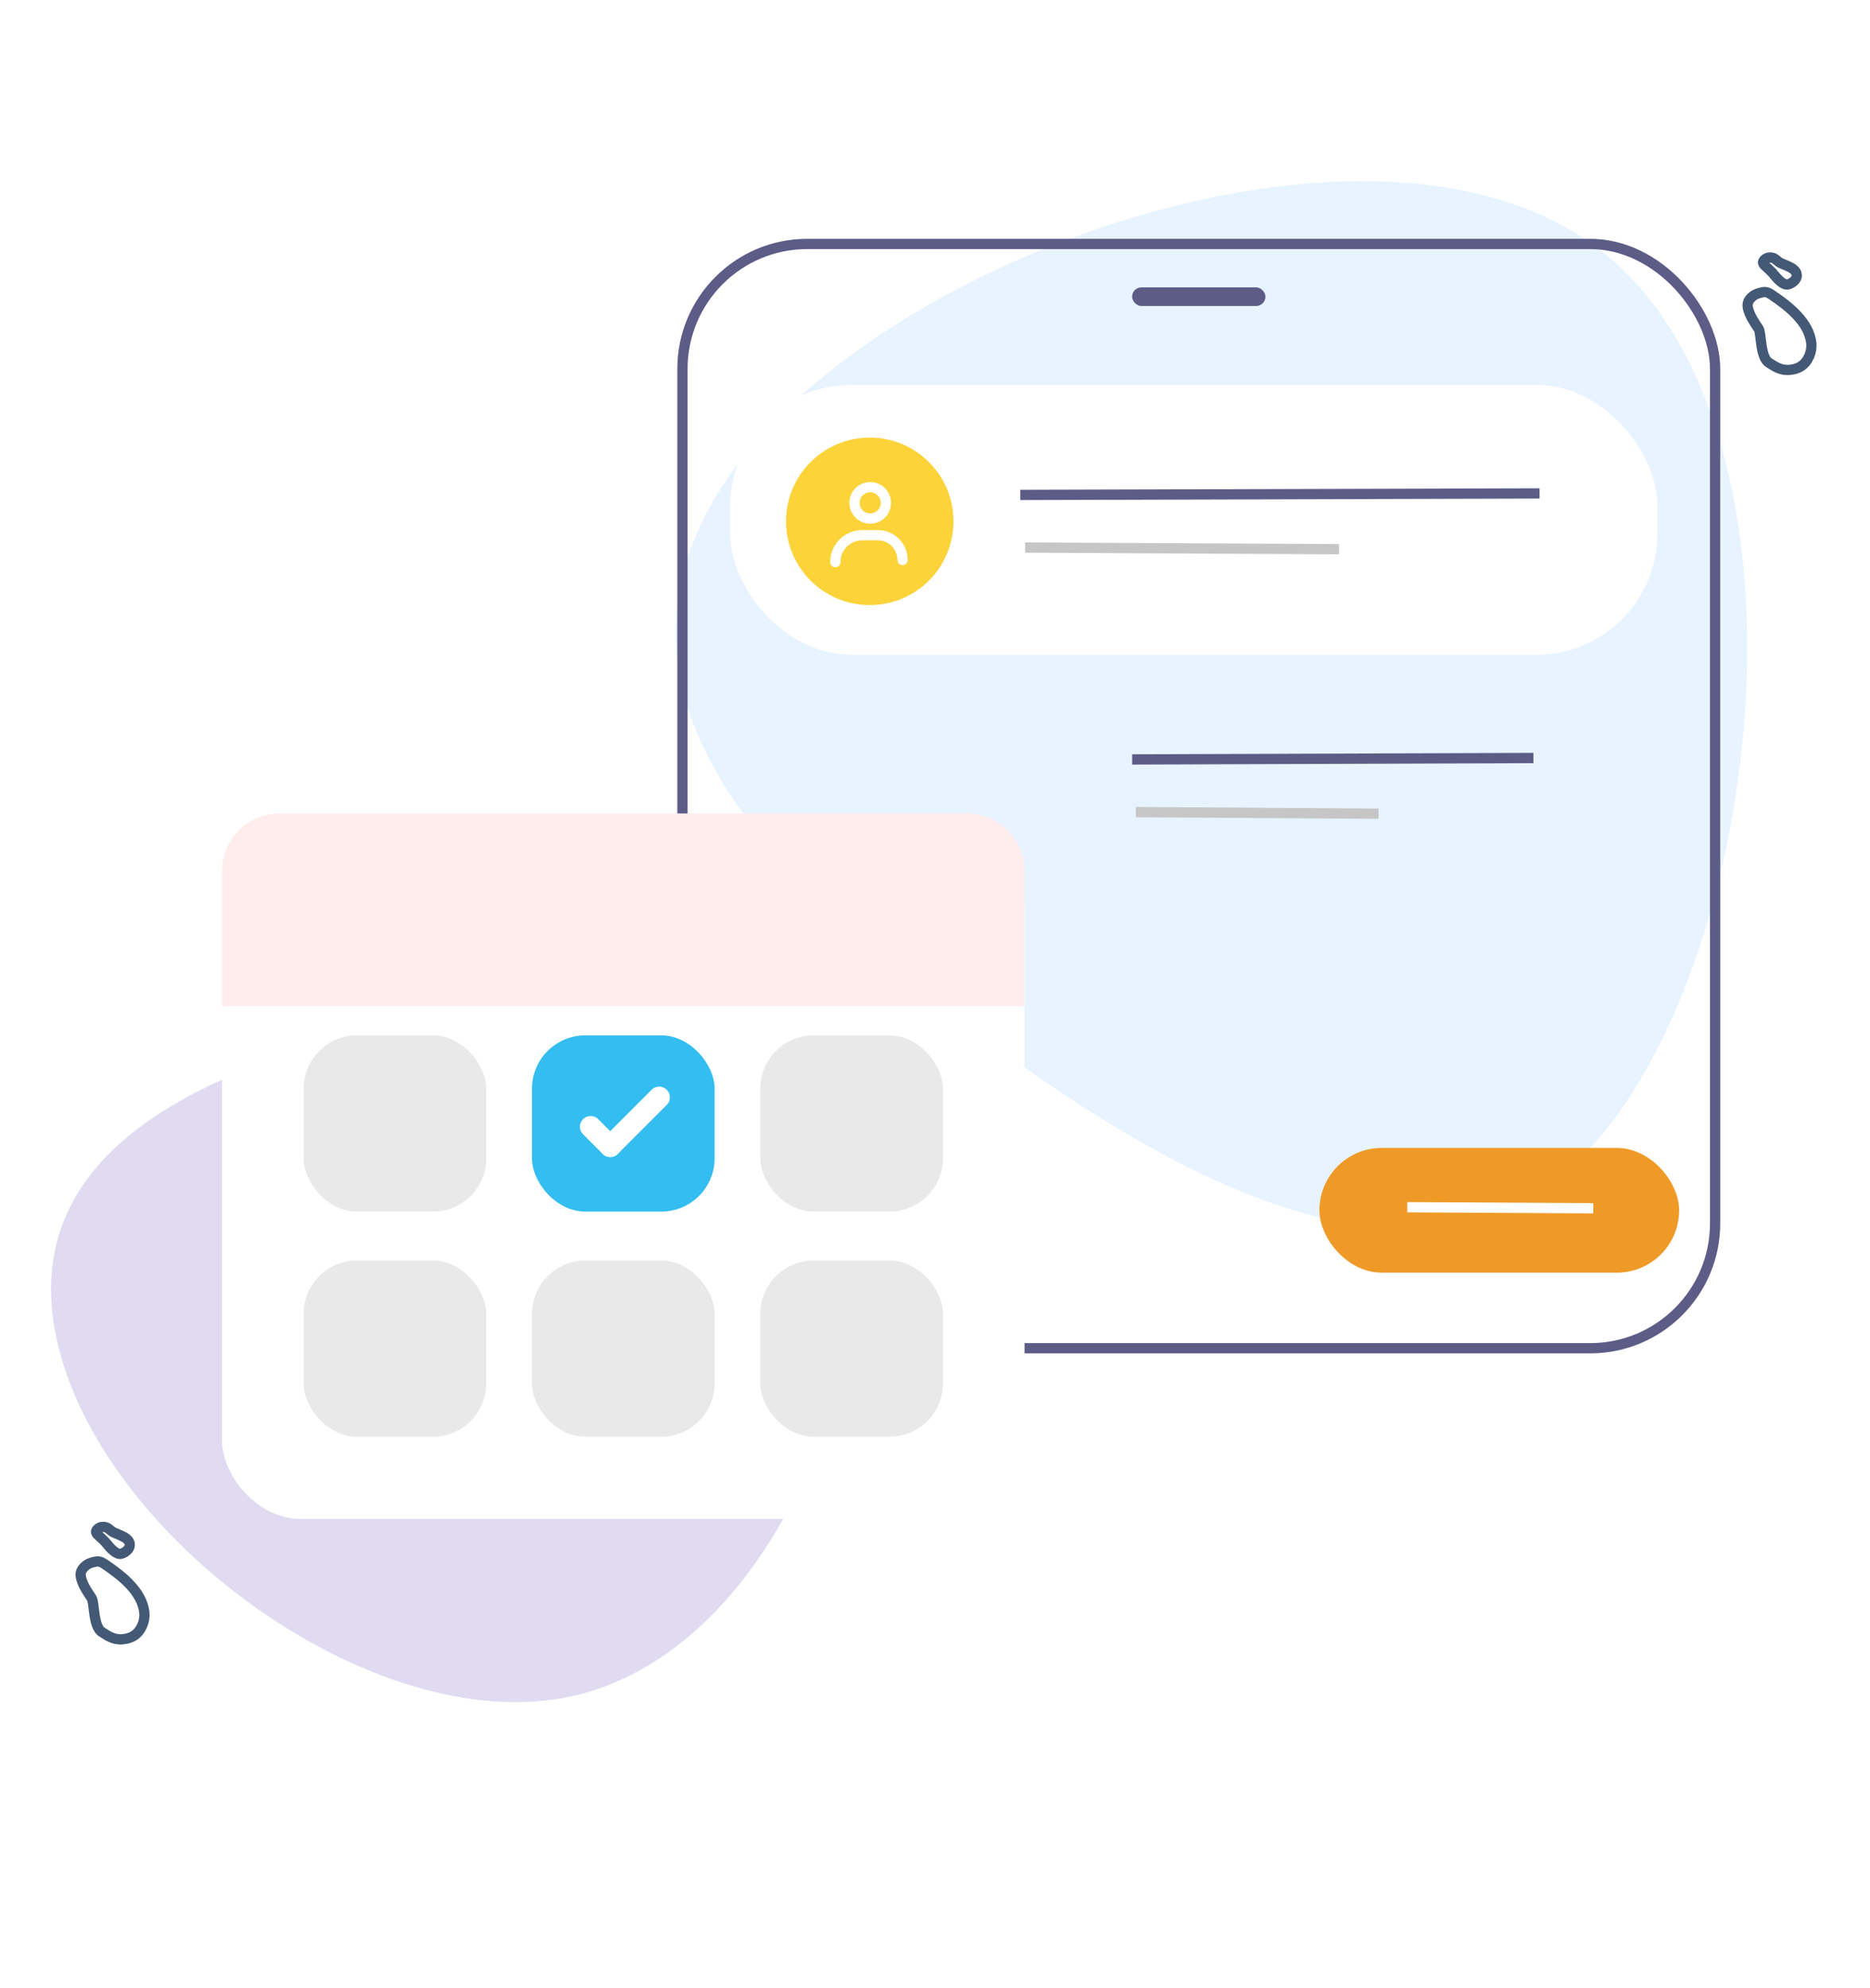<svg width="558" height="593" viewBox="0 0 558 593" fill="none" xmlns="http://www.w3.org/2000/svg">
<mask id="mask0_811_25" style="mask-type:alpha" maskUnits="userSpaceOnUse" x="0" y="0" width="558" height="593">
<rect width="558" height="593" fill="#D9D9D9"/>
</mask>
<g mask="url(#mask0_811_25)">
<path d="M476.905 74.165C541.799 123.453 529.029 271.487 480.807 334.978C432.585 398.469 352.411 354.347 287.516 305.059C222.622 255.772 172.605 201.013 220.827 137.522C269.049 74.03 412.01 24.878 476.905 74.165Z" fill="#E7F3FF"/>
<path d="M170.39 506.053C111.675 518.726 29.642 458.49 16.89 399.409C4.138 340.328 67.232 316.353 125.946 303.68C184.661 291.007 239.359 289.559 252.111 348.639C264.863 407.72 229.104 493.38 170.39 506.053Z" fill="#E0DBF1"/>
<rect x="203.641" y="72.773" width="308.14" height="329.422" rx="37.262" stroke="#5C5C87" stroke-width="3.062"/>
<rect x="393.707" y="342.445" width="107.34" height="37.203" rx="18.602" fill="#EF9A27"/>
<rect x="217.883" y="114.812" width="276.678" height="80.505" rx="36.097" fill="white"/>
<g filter="url(#filter0_d_811_25)">
<rect x="66.25" y="242.668" width="239.465" height="206.368" rx="23.449" fill="white"/>
</g>
<path d="M66.25 259.817C66.25 250.346 73.928 242.668 83.399 242.668H288.566C298.037 242.668 305.715 250.346 305.715 259.817V300.101H66.25V259.817Z" fill="#FFEDED"/>
<rect x="337.812" y="85.725" width="39.79" height="5.552" rx="2.776" fill="#5C5C87"/>
<circle cx="259.531" cy="155.523" r="24.984" fill="#FCD339"/>
<path d="M419.926 360.135L475.426 360.442" stroke="white" stroke-width="3.062"/>
<path d="M304.457 147.641L459.4 147.196" stroke="#5C5C87" stroke-width="3.062"/>
<path d="M337.84 226.547L457.572 226.123" stroke="#5C5C87" stroke-width="3.062"/>
<path d="M305.891 163.355L399.577 163.838" stroke="#C6C6C6" stroke-width="3.062"/>
<path d="M338.945 242.26L411.342 242.742" stroke="#C6C6C6" stroke-width="3.062"/>
<circle cx="259.662" cy="150.012" r="4.682" stroke="white" stroke-width="3.06"/>
<path d="M249.258 167.685V167.685C249.258 163.252 252.851 159.658 257.284 159.658H261.915C266.006 159.658 269.324 162.975 269.324 167.067V167.067" stroke="white" stroke-width="3.06" stroke-linecap="round" stroke-linejoin="round"/>
<rect x="90.586" y="308.865" width="54.512" height="52.566" rx="15.924" fill="#E9E9E9"/>
<rect x="90.586" y="376.029" width="54.512" height="52.566" rx="15.924" fill="#E9E9E9"/>
<rect x="158.73" y="308.865" width="54.512" height="52.566" rx="15.924" fill="#33BDF1"/>
<rect x="158.73" y="376.029" width="54.512" height="52.566" rx="15.924" fill="#E9E9E9"/>
<rect x="226.863" y="308.865" width="54.512" height="52.566" rx="15.924" fill="#E9E9E9"/>
<rect x="226.863" y="376.029" width="54.512" height="52.566" rx="15.924" fill="#E9E9E9"/>
<path d="M176.246 336.113L182.087 341.954" stroke="white" stroke-width="6.392" stroke-linecap="round" stroke-linejoin="round"/>
<path d="M196.691 327.355L182.089 341.957" stroke="white" stroke-width="6.392" stroke-linecap="round" stroke-linejoin="round"/>
<path d="M524.765 98.086C525.645 99.437 525.154 106.717 527.935 108.265L527.985 108.297C529.573 109.325 531.01 110.256 533.005 110.358C534.425 110.431 536.173 110.062 537.376 109.287C539.579 107.87 540.753 104.877 540.492 102.385C539.828 96.074 533.673 91.32 528.727 87.979C527.787 87.344 527.074 86.965 525.935 87.192C524.802 87.418 523.741 87.732 522.855 88.498C521.443 89.721 521.22 90.889 521.751 92.564C522.422 94.681 523.574 96.257 524.765 98.086Z" stroke="#445975" stroke-width="3.062" stroke-linecap="round"/>
<path d="M27.348 476.754C28.227 478.105 27.736 485.385 30.517 486.933L30.567 486.965C32.155 487.993 33.593 488.924 35.587 489.026C37.007 489.099 38.755 488.73 39.959 487.955C42.161 486.538 43.336 483.545 43.074 481.053C42.41 474.742 36.255 469.988 31.309 466.647C30.369 466.012 29.656 465.633 28.517 465.86C27.384 466.086 26.323 466.4 25.437 467.166C24.025 468.389 23.802 469.557 24.333 471.231C25.005 473.349 26.156 474.925 27.348 476.754Z" stroke="#445975" stroke-width="3.062" stroke-linecap="round"/>
<path d="M526.845 79.419C527.508 80.022 528.83 81.207 529.371 81.968C530.218 82.968 532.099 85.275 533.641 84.822C534.619 84.535 535.82 83.69 536.076 82.659C536.711 80.102 532.711 79.204 531.204 78.403C530.358 77.954 529.902 77.179 528.922 76.912C527.963 76.65 526.974 76.904 526.319 77.681C525.741 78.366 526.295 78.919 526.845 79.419Z" stroke="#445975" stroke-width="3.062" stroke-linecap="round"/>
<path d="M29.427 458.087C30.09 458.69 31.412 459.875 31.953 460.636C32.8 461.636 34.681 463.943 36.223 463.49C37.201 463.203 38.402 462.358 38.658 461.327C39.292 458.77 35.293 457.872 33.786 457.072C32.94 456.622 32.484 455.847 31.504 455.58C30.545 455.318 29.556 455.572 28.901 456.349C28.323 457.034 28.877 457.587 29.427 458.087Z" stroke="#445975" stroke-width="3.062" stroke-linecap="round"/>
</g>
<defs>
<filter id="filter0_d_811_25" x="36.851" y="217.347" width="298.263" height="265.167" filterUnits="userSpaceOnUse" color-interpolation-filters="sRGB">
<feFlood flood-opacity="0" result="BackgroundImageFix"/>
<feColorMatrix in="SourceAlpha" type="matrix" values="0 0 0 0 0 0 0 0 0 0 0 0 0 0 0 0 0 0 127 0" result="hardAlpha"/>
<feOffset dy="4.078"/>
<feGaussianBlur stdDeviation="14.699"/>
<feComposite in2="hardAlpha" operator="out"/>
<feColorMatrix type="matrix" values="0 0 0 0 0.722 0 0 0 0 0.808 0 0 0 0 0.858 0 0 0 0.45 0"/>
<feBlend mode="normal" in2="BackgroundImageFix" result="effect1_dropShadow_811_25"/>
<feBlend mode="normal" in="SourceGraphic" in2="effect1_dropShadow_811_25" result="shape"/>
</filter>
</defs>
</svg>
